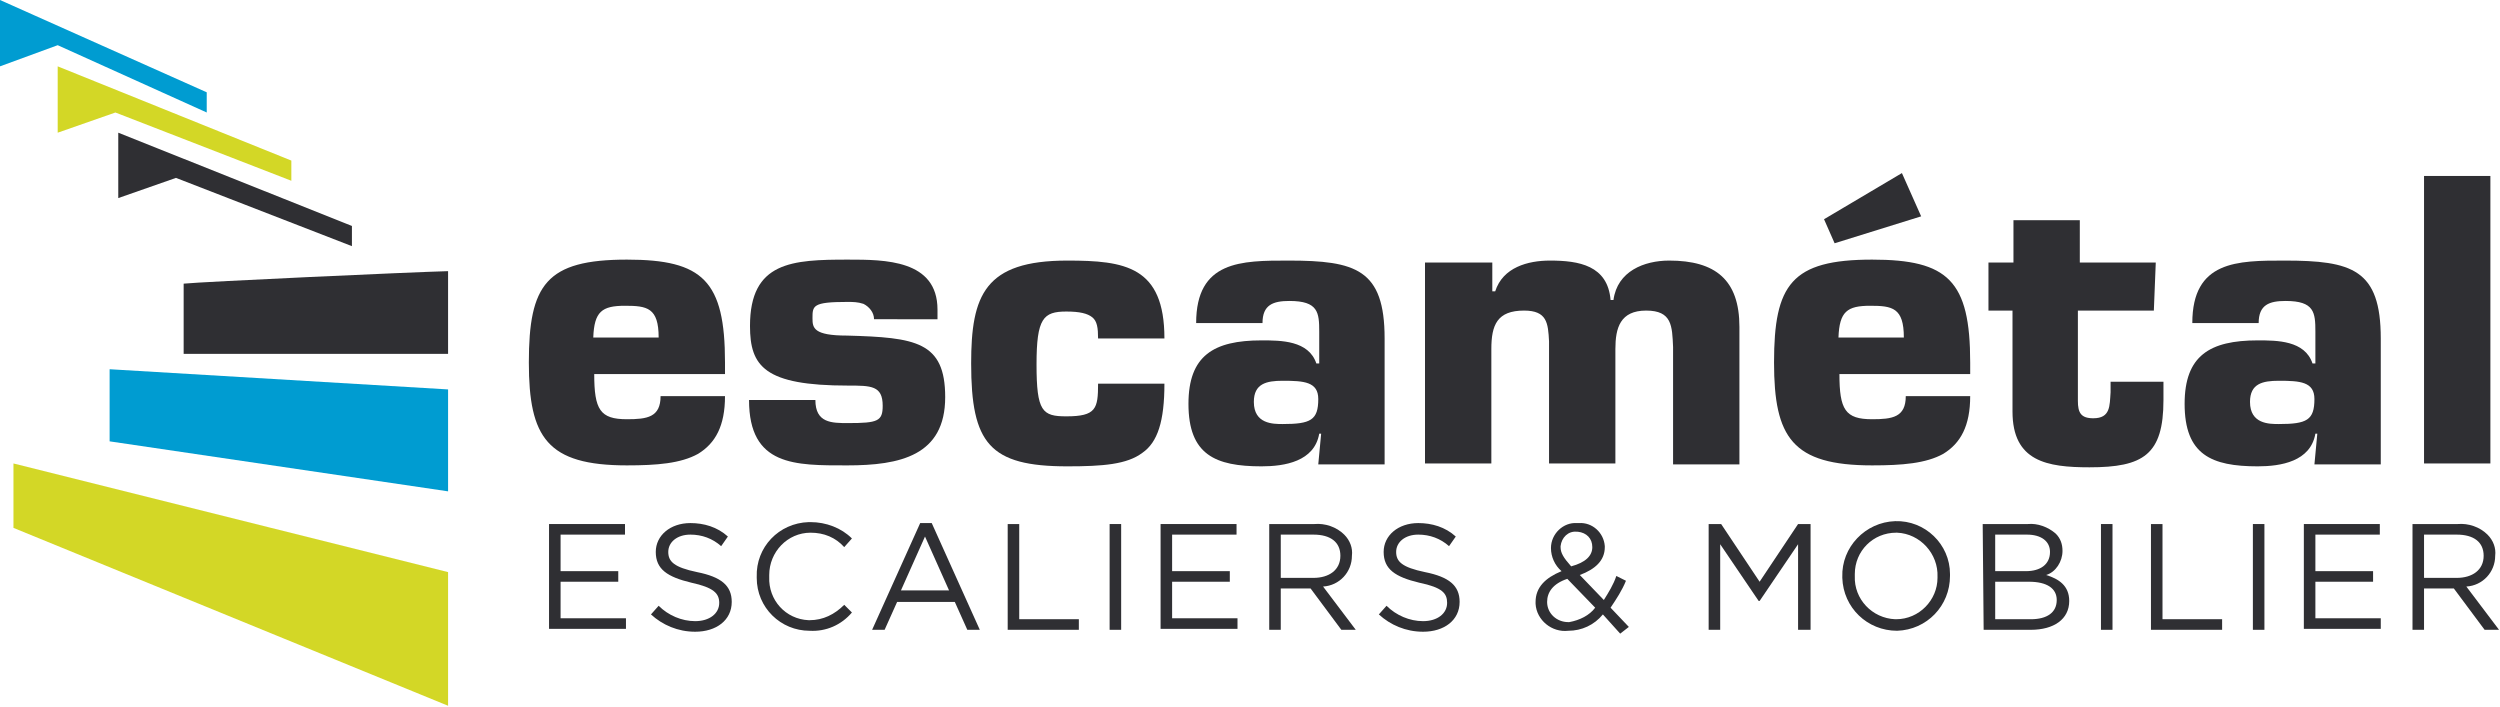 <?xml version="1.0" encoding="utf-8"?>
<!-- Generator: Adobe Illustrator 25.4.1, SVG Export Plug-In . SVG Version: 6.00 Build 0)  -->
<svg version="1.1" id="logo_escametal" xmlns="http://www.w3.org/2000/svg" xmlns:xlink="http://www.w3.org/1999/xlink" x="0px"
	 y="0px" viewBox="0 0 260 73.5" enable-background="new 0 0 260 73.5" xml:space="preserve">
<path id="Tracé_1" fill="#2F2F33" d="M68.5,35.1c0-3.1-1.2-3.3-3.5-3.3c-2.4,0-3.2,0.6-3.3,3.3H68.5z M75.4,41.2c0,3.1-1,4.9-2.8,6
	c-1.8,1-4.3,1.2-7.4,1.2c-8.3,0-10.2-2.9-10.2-10.7c0-8.1,1.8-10.7,10.2-10.7c7.9,0,10.2,2.2,10.2,10.7v1.2H61.8
	c0,3.7,0.6,4.7,3.4,4.7c2.1,0,3.5-0.2,3.5-2.4H75.4L75.4,41.2z"/>
<path id="Tracé_2" fill="#2F2F33" d="M90.9,33.2c0-0.7-0.5-1.3-1.1-1.6c-0.6-0.2-1.1-0.2-1.7-0.2c-3.6,0-3.6,0.4-3.6,1.7
	c0,1,0.1,1.8,3.6,1.8c7.1,0.2,10.2,0.6,10.2,6.4c0,6.1-4.7,7.1-10.2,7.1c-5.4,0-10.2,0.1-10.2-6.8h6.9c0,2.4,1.7,2.4,3.4,2.4
	c3.1,0,3.6-0.2,3.6-1.8c0-2.1-1.2-2.1-3.6-2.1c-8.7,0-10.2-2-10.2-6.2c0-6.7,4.4-6.9,10.2-6.9c3.8,0,9.3,0,9.3,5.2v1L90.9,33.2
	L90.9,33.2z"/>
<path id="Tracé_3" fill="#2F2F33" d="M121.1,39.9c0,3.9-0.7,6.1-2.3,7.2c-1.6,1.2-4.1,1.4-7.8,1.4c-8.1,0-10-2.4-10-10.7
	c0-7.1,1.4-10.7,10-10.7c6,0,10.1,0.6,10.1,8.1h-6.9c0-1.1-0.1-1.8-0.6-2.2s-1.3-0.6-2.7-0.6c-2.4,0-3.1,0.7-3.1,5.5
	c0,4.9,0.6,5.4,3.1,5.4c3.1,0,3.3-0.8,3.3-3.4L121.1,39.9L121.1,39.9z"/>
<path id="Tracé_4" fill="#2F2F33" d="M130.4,41.8c0,2.3,2,2.3,3,2.3c2.9,0,3.7-0.4,3.7-2.6c0-1.8-1.5-1.9-3.7-1.9
	C131.7,39.6,130.4,39.9,130.4,41.8 M137.4,45.1h-0.2c-0.5,2.9-3.6,3.4-6,3.4c-4.8,0-7.6-1.2-7.6-6.5c0-5,2.6-6.6,7.6-6.6
	c2,0,4.9,0,5.7,2.4h0.3v-3.3c0-2-0.1-3.2-3.1-3.2c-1.7,0-2.8,0.4-2.8,2.3h-6.9c0-6.5,4.7-6.5,9.6-6.5c7,0,10,0.9,10,8.1v13.1h-6.9
	L137.4,45.1z"/>
<path id="Tracé_5" fill="#2F2F33" d="M155.2,27.3v3h0.3c0.8-2.5,3.4-3.2,5.7-3.2c3,0,6,0.5,6.3,4.1h0.3c0.4-3,3.2-4.1,5.8-4.1
	c4.8,0,7.3,2,7.3,6.9v14.3h-6.9V36.1c-0.1-2.2-0.1-3.8-2.8-3.8c-2.7,0-3.2,1.8-3.2,4v11.9h-6.9V35.5c-0.1-1.9-0.2-3.2-2.6-3.2
	c-2.8,0-3.4,1.5-3.4,4v11.9h-6.9V27.3H155.2z"/>
<path id="Tracé_6" fill="#2F2F33" d="M198,35.1c0-3.1-1.2-3.3-3.5-3.3c-2.4,0-3.2,0.6-3.3,3.3H198z M199.8,22.5l-9,2.8l-1.1-2.5
	l8.1-4.8L199.8,22.5z M204.9,41.2c0,3.1-1,4.9-2.8,6c-1.8,1-4.3,1.2-7.4,1.2c-8.3,0-10.2-2.9-10.2-10.7c0-8.1,1.8-10.7,10.2-10.7
	c7.9,0,10.2,2.2,10.2,10.7v1.2h-13.6c0,3.7,0.6,4.7,3.4,4.7c2.1,0,3.5-0.2,3.5-2.4H204.9L204.9,41.2z"/>
<path id="Tracé_7" fill="#2F2F33" d="M224,32.3h-7.9v9.4c0,1.2,0.3,1.8,1.6,1.8c1.8,0,1.7-1.3,1.8-2.7l0-1.1h5.5v1.9
	c0,5.7-2.1,7-7.7,7c-4.4,0-8-0.6-8-5.8V32.3h-2.5v-5h2.6v-4.4h6.9v4.4h7.9L224,32.3z"/>
<path id="Tracé_8" fill="#2F2F33" d="M234,41.8c0,2.3,2,2.3,3,2.3c2.9,0,3.7-0.4,3.7-2.6c0-1.8-1.5-1.9-3.7-1.9
	C235.3,39.6,234,39.9,234,41.8 M241,45.1h-0.2c-0.5,2.9-3.6,3.4-6,3.4c-4.8,0-7.6-1.2-7.6-6.5c0-5,2.6-6.6,7.6-6.6
	c2,0,4.9,0,5.7,2.4h0.3v-3.3c0-2-0.1-3.2-3.1-3.2c-1.7,0-2.8,0.4-2.8,2.3H228c0-6.5,4.7-6.5,9.6-6.5c7,0,10,0.9,10,8.1v13.1h-6.9
	L241,45.1z"/>
<rect id="Rectangle_1" x="252.1" y="18.3" fill="#2F2F33" width="6.9" height="29.9"/>
<path id="Tracé_9" fill="#2F2F33" d="M57.1,54.5H65v1.1h-6.7v3.8h6v1.1h-6v3.8h6.8v1.1h-8V54.5z"/>
<path id="Tracé_10" fill="#2F2F33" d="M67.7,63.9l0.8-0.9c1,1,2.4,1.6,3.8,1.6c1.5,0,2.5-0.8,2.5-1.9v0c0-1-0.6-1.6-2.9-2.1
	c-2.5-0.6-3.7-1.4-3.7-3.2v0c0-1.7,1.5-3,3.6-3c1.4,0,2.8,0.4,3.9,1.4l-0.7,1c-0.9-0.8-2-1.2-3.2-1.2c-1.4,0-2.3,0.8-2.3,1.8v0
	c0,1,0.6,1.6,3,2.1c2.5,0.5,3.6,1.4,3.6,3.1v0c0,1.9-1.6,3.1-3.8,3.1C70.5,65.7,68.9,65,67.7,63.9"/>
<path id="Tracé_11" fill="#2F2F33" d="M78.7,60L78.7,60c-0.1-3.1,2.3-5.6,5.4-5.7c0.1,0,0.1,0,0.2,0c1.6,0,3.2,0.6,4.3,1.7
	l-0.8,0.9c-0.9-1-2.1-1.5-3.5-1.5c-2.4,0-4.3,2-4.3,4.4c0,0.1,0,0.1,0,0.2v0c-0.1,2.4,1.7,4.4,4.1,4.5c0,0,0.1,0,0.1,0
	c1.4,0,2.6-0.6,3.6-1.6l0.8,0.8c-1.1,1.3-2.7,2-4.4,1.9c-3,0-5.5-2.4-5.5-5.5C78.7,60.1,78.7,60.1,78.7,60"/>
<path id="Tracé_12" fill="#2F2F33" d="M98.7,61.4l-2.5-5.6l-2.5,5.6H98.7z M95.7,54.4h1.2l5,11.1h-1.3l-1.3-2.9h-6l-1.3,2.9h-1.3
	L95.7,54.4z"/>
<path id="Tracé_13" fill="#2F2F33" d="M104.8,54.5h1.2v9.9h6.2v1.1h-7.4V54.5z"/>
<rect id="Rectangle_2" x="115.4" y="54.5" fill="#2F2F33" width="1.2" height="11"/>
<path id="Tracé_14" fill="#2F2F33" d="M120.7,54.5h7.9v1.1h-6.7v3.8h6v1.1h-6v3.8h6.8v1.1h-8V54.5z"/>
<path id="Tracé_15" fill="#2F2F33" d="M136.6,60.1c1.6,0,2.8-0.8,2.8-2.3v0c0-1.4-1-2.2-2.8-2.2h-3.4v4.5L136.6,60.1L136.6,60.1z
	 M132,54.5h4.7c1.1-0.1,2.3,0.3,3.1,1.1c0.6,0.6,0.9,1.4,0.8,2.2v0c0,1.7-1.3,3.1-3,3.2l3.4,4.5h-1.5l-3.2-4.3h-3.1v4.3H132
	C132,65.5,132,54.5,132,54.5z"/>
<path id="Tracé_16" fill="#2F2F33" d="M143.4,63.9l0.8-0.9c1,1,2.4,1.6,3.8,1.6c1.5,0,2.5-0.8,2.5-1.9v0c0-1-0.5-1.6-2.9-2.1
	c-2.5-0.6-3.7-1.4-3.7-3.2v0c0-1.7,1.5-3,3.6-3c1.4,0,2.8,0.4,3.9,1.4l-0.7,1c-0.9-0.8-2-1.2-3.2-1.2c-1.4,0-2.3,0.8-2.3,1.8v0
	c0,1,0.6,1.6,3,2.1c2.5,0.5,3.6,1.4,3.6,3.1v0c0,1.9-1.6,3.1-3.8,3.1C146.2,65.7,144.6,65,143.4,63.9"/>
<path id="Tracé_17" fill="#2F2F33" d="M165.6,56.9L165.6,56.9c0-0.9-0.6-1.5-1.5-1.6c0,0-0.1,0-0.1,0c-0.9-0.1-1.6,0.6-1.7,1.5
	c0,0,0,0.1,0,0.1v0c0,0.6,0.3,1.1,1.1,2C164.9,58.5,165.6,57.8,165.6,56.9 M165.9,63.2l-2.9-3c-1.5,0.5-2.1,1.4-2.1,2.4v0
	c0,1.2,1,2.1,2.2,2.1c0,0,0.1,0,0.1,0C164.3,64.5,165.3,64,165.9,63.2 M166.7,63.9c-0.9,1.1-2.2,1.7-3.6,1.7
	c-1.7,0.2-3.3-1.1-3.4-2.8c0-0.1,0-0.2,0-0.2v0c0-1.5,1-2.5,2.7-3.2c-0.7-0.6-1.1-1.5-1.1-2.4v0c0-1.5,1.3-2.7,2.7-2.6
	c0.1,0,0.1,0,0.2,0c1.4-0.1,2.6,1,2.7,2.4c0,0,0,0,0,0.1v0c0,1.4-1,2.3-2.6,2.9l2.5,2.6c0.5-0.8,1-1.6,1.3-2.5l1,0.5
	c-0.4,1-1,1.9-1.6,2.8l1.9,2l-0.9,0.7L166.7,63.9z"/>
<path id="Tracé_18" fill="#2F2F33" d="M177.7,54.5h1.3l4,6l4-6h1.3v11H187v-8.9l-4,5.9h-0.1l-4-5.9v8.9h-1.2V54.5z"/>
<path id="Tracé_19" fill="#2F2F33" d="M201.5,60L201.5,60c0.1-2.4-1.8-4.5-4.2-4.6c0,0-0.1,0-0.1,0c-2.4,0-4.3,1.9-4.3,4.3
	c0,0.1,0,0.1,0,0.2v0c-0.1,2.4,1.8,4.4,4.2,4.5c0,0,0.1,0,0.1,0c2.4,0,4.3-2,4.3-4.3C201.5,60.1,201.5,60.1,201.5,60 M191.6,60
	L191.6,60c-0.1-3.1,2.4-5.7,5.5-5.8s5.7,2.4,5.7,5.5c0,0.1,0,0.1,0,0.2v0c0,3.1-2.4,5.6-5.5,5.7c-3.1,0-5.6-2.4-5.7-5.5
	C191.6,60.1,191.6,60.1,191.6,60"/>
<path id="Tracé_20" fill="#2F2F33" d="M211.2,64.4c1.7,0,2.7-0.7,2.7-2v0c0-1.2-1-1.9-2.9-1.9h-3.5v3.9L211.2,64.4L211.2,64.4z
	 M210.7,59.4c1.5,0,2.5-0.7,2.5-2v0c0-1.1-0.9-1.8-2.4-1.8h-3.3v3.8L210.7,59.4z M206.2,54.5h4.7c1-0.1,2.1,0.3,2.9,1
	c0.5,0.5,0.7,1.1,0.7,1.8v0c0,1.1-0.7,2.2-1.7,2.5c1.3,0.4,2.4,1.1,2.4,2.7v0c0,1.9-1.6,3-4,3h-4.9L206.2,54.5L206.2,54.5z"/>
<rect id="Rectangle_3" x="218.5" y="54.5" fill="#2F2F33" width="1.2" height="11"/>
<path id="Tracé_21" fill="#2F2F33" d="M223.7,54.5h1.2v9.9h6.2v1.1h-7.4V54.5z"/>
<rect id="Rectangle_4" x="234.3" y="54.5" fill="#2F2F33" width="1.2" height="11"/>
<path id="Tracé_22" fill="#2F2F33" d="M239.6,54.5h7.9v1.1h-6.7v3.8h6v1.1h-6v3.8h6.8v1.1h-8V54.5z"/>
<path id="Tracé_23" fill="#2F2F33" d="M255.5,60.1c1.6,0,2.8-0.8,2.8-2.3v0c0-1.4-1-2.2-2.8-2.2h-3.4v4.5L255.5,60.1L255.5,60.1z
	 M250.9,54.5h4.7c1.1-0.1,2.3,0.3,3.1,1.1c0.6,0.6,0.9,1.4,0.8,2.2v0c0,1.7-1.3,3.1-3,3.2l3.4,4.5h-1.5l-3.2-4.3h-3.1v4.3h-1.2V54.5
	z"/>
<path id="Tracé_24" fill="#009CD1" d="M0,1.6v5.3l6-2.2l15.5,7V9.6L0,0V1.6z"/>
<path id="Tracé_25" fill="#D3D726" d="M6,8.5v5.3l6-2.1l18.3,7.1v-2.1L6,6.9V8.5z"/>
<path id="Tracé_26" fill="#2F2F33" d="M12.3,15.4v5.2l6-2.1l18.3,7.1v-2.1l-24.3-9.7L12.3,15.4z"/>
<path id="Tracé_27" fill="#2F2F33" d="M19.1,29.5v7.3h27.5v-8.6C42.8,28.3,21,29.3,19.1,29.5"/>
<path id="Tracé_28" fill="#009CD1" d="M11.4,38.4v7.5l35.2,5.2V40.5L11.4,38.4z"/>
<path id="Tracé_29" fill="#D3D726" d="M1.4,48.2v6.7l45.2,18.5V59.5L1.4,48.2z"/>
</svg>

